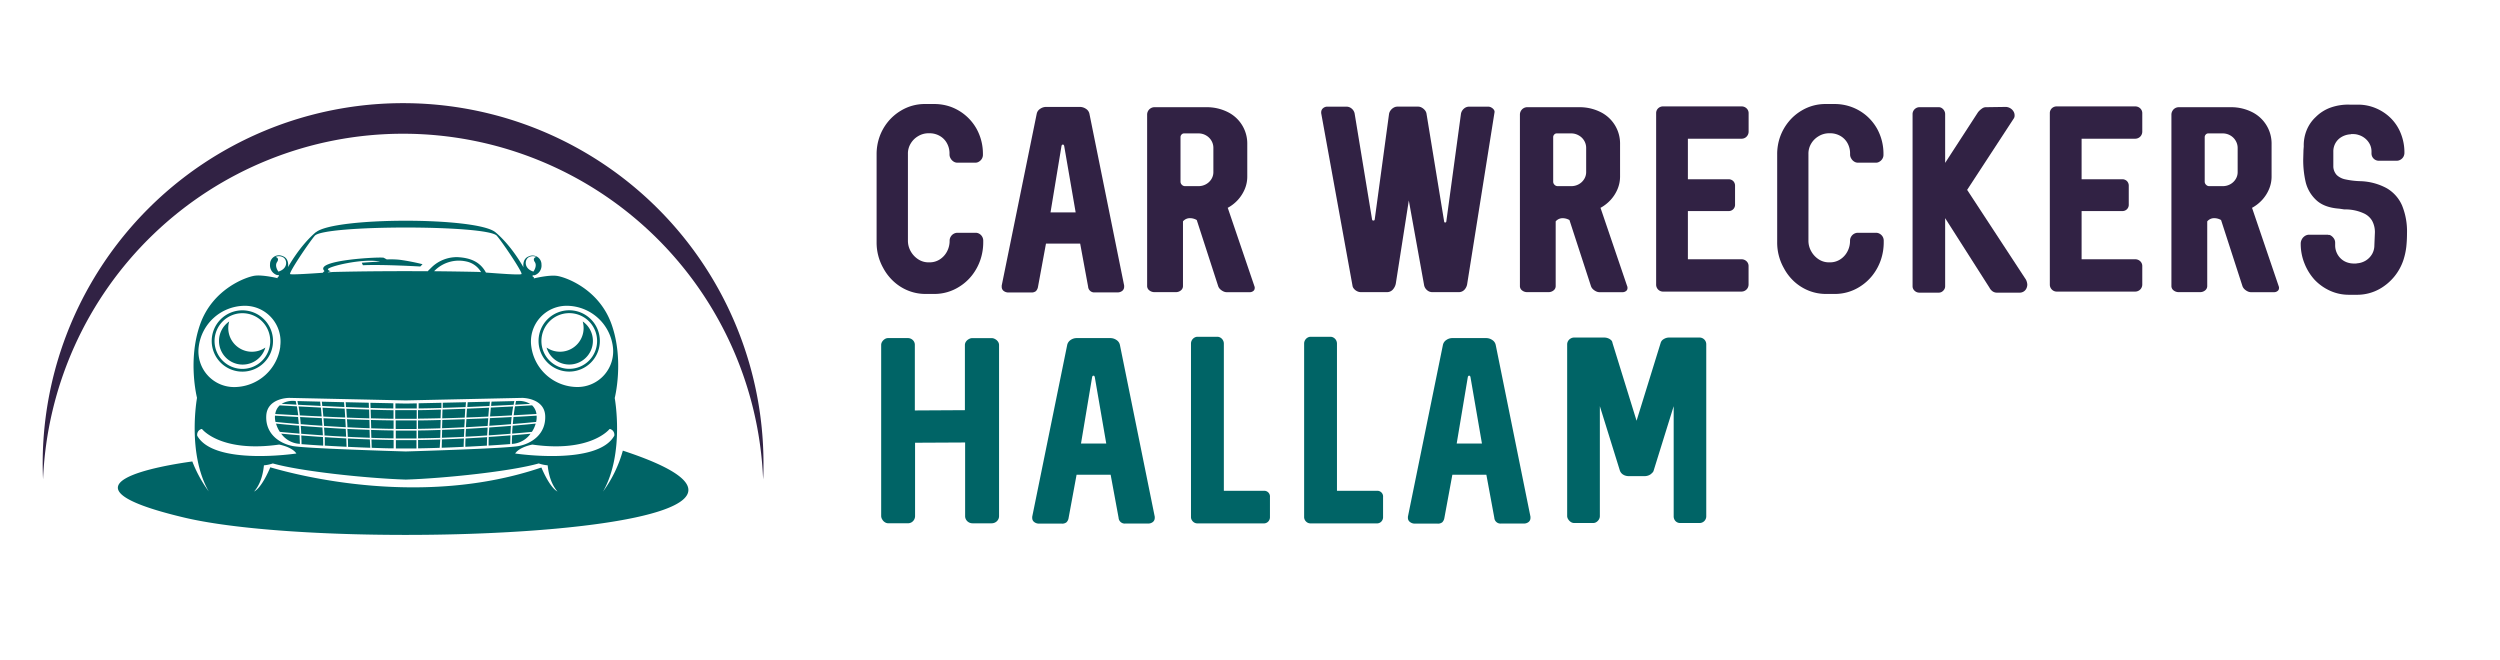 <svg id="Layer_1" data-name="Layer 1" xmlns="http://www.w3.org/2000/svg" viewBox="0 0 871 230"><defs><style>.cls-1,.cls-4{fill:#312244;}.cls-2,.cls-3{fill:#006466;}.cls-3,.cls-4{fill-rule:evenodd;}</style></defs><path class="cls-1" d="M307.72,93.38a18.06,18.06,0,0,1-2.31-9V53.78a18.11,18.11,0,0,1,1-6.06,17.58,17.58,0,0,1,2.93-5.25,17.06,17.06,0,0,1,4.54-3.92,16,16,0,0,1,8.49-2.31h3a17,17,0,0,1,5.94,1,17,17,0,0,1,8.92,7.63,18,18,0,0,1,2.22,8.86v.09a2.69,2.69,0,0,1-.31,1.38,2.86,2.86,0,0,1-1,1.07,2.29,2.29,0,0,1-1.3.41h-6.28a2.43,2.43,0,0,1-1.36-.41,3.08,3.08,0,0,1-1-1.07,2.67,2.67,0,0,1-.39-1.38v-.28a7.28,7.28,0,0,0-.91-3.66,6.47,6.47,0,0,0-2.5-2.53,7.1,7.1,0,0,0-3.61-.92h-.37a6.91,6.91,0,0,0-3.53,1,7.26,7.26,0,0,0-2.63,2.62,6.69,6.69,0,0,0-.94,3.62V83.87a7.47,7.47,0,0,0,1,3.73A7.92,7.92,0,0,0,320,90.4a6.44,6.44,0,0,0,3.46,1h.37a6.46,6.46,0,0,0,3.56-1,7.27,7.27,0,0,0,2.54-2.76,7.94,7.94,0,0,0,.92-3.78,2.66,2.66,0,0,1,.38-1.39,2.79,2.79,0,0,1,1-1,2.7,2.7,0,0,1,1.38-.37h6.28a2.48,2.48,0,0,1,1.34.37,2.77,2.77,0,0,1,1.33,2.4v.46a19.16,19.16,0,0,1-1,6.21,18.3,18.3,0,0,1-2.91,5.38,17.14,17.14,0,0,1-4.48,4,16.12,16.12,0,0,1-8.67,2.49h-3a16.19,16.19,0,0,1-5.92-1.09,16.58,16.58,0,0,1-5.1-3.14A17.71,17.71,0,0,1,307.72,93.38Z"/><path class="cls-1" d="M349,99.89a2.26,2.26,0,0,1,0-.42l12.19-59.82a2.64,2.64,0,0,1,1.17-1.71,3.63,3.63,0,0,1,2.15-.69h11.63a3.81,3.81,0,0,1,2.24.69,2.69,2.69,0,0,1,1.18,1.71l12.09,59.82a2.27,2.27,0,0,1,0,.44,1.79,1.79,0,0,1-.65,1.42,2.57,2.57,0,0,1-1.7.54H381.5a2.14,2.14,0,0,1-2.4-2l-2.77-15H364.42l-2.77,15a2.88,2.88,0,0,1-.74,1.56,2.44,2.44,0,0,1-1.66.47H351.4a2.69,2.69,0,0,1-1.74-.55A1.76,1.76,0,0,1,349,99.89ZM374.76,74l-4-23.17a1,1,0,0,0-.18-.35.38.38,0,0,0-.28-.11.38.38,0,0,0-.29.11,1,1,0,0,0-.18.35L366,74Z"/><path class="cls-1" d="M399.66,99.65V39.93a2.59,2.59,0,0,1,1.28-2.23,2.45,2.45,0,0,1,1.31-.35h18.09a16.23,16.23,0,0,1,7.42,1.7,12.21,12.21,0,0,1,6.79,11.22V61.53a11.21,11.21,0,0,1-.85,4.3,13.37,13.37,0,0,1-2.4,3.79,13.58,13.58,0,0,1-3.58,2.8l.1.19,9.23,27.14a1.22,1.22,0,0,1,.09.64,1.24,1.24,0,0,1-.5,1,1.93,1.93,0,0,1-1.26.41h-8a2.73,2.73,0,0,1-1.2-.3,4.11,4.11,0,0,1-1.09-.76,2.7,2.7,0,0,1-.66-1l-7.48-23.08a4.7,4.7,0,0,0-2.3-.65,3.14,3.14,0,0,0-2.5,1.11V99.65a1.89,1.89,0,0,1-.73,1.52,2.67,2.67,0,0,1-1.76.61h-7.38a2.84,2.84,0,0,1-1.85-.61A1.9,1.9,0,0,1,399.66,99.65Zm17.91-34.8a5.25,5.25,0,0,0,2.59-.66,5.08,5.08,0,0,0,1.89-1.79,4.57,4.57,0,0,0,.69-2.44v-8.4a4.91,4.91,0,0,0-.69-2.56,5.06,5.06,0,0,0-1.89-1.84,5.16,5.16,0,0,0-2.59-.68h-5.08a1.12,1.12,0,0,0-.84.4,1.3,1.3,0,0,0-.36.9v15.5a1.51,1.51,0,0,0,.47,1.1,1.49,1.49,0,0,0,1.1.47Z"/><path class="cls-1" d="M471.2,99.47l-10.89-60a1.33,1.33,0,0,1,0-.39,1.79,1.79,0,0,1,.62-1.36,2.21,2.21,0,0,1,1.54-.56h6.65a2.74,2.74,0,0,1,1.82.69,3,3,0,0,1,1,1.62l6.09,37a.59.59,0,0,0,.17.3.46.46,0,0,0,.29.07.47.47,0,0,0,.3-.07.68.68,0,0,0,.16-.3l5-36.83a2.94,2.94,0,0,1,.58-1.24,3.35,3.35,0,0,1,1.07-.92,2.57,2.57,0,0,1,1.21-.33h7.29a2.57,2.57,0,0,1,1.2.32,3.72,3.72,0,0,1,1.07.86,2.65,2.65,0,0,1,.6,1.13l6.18,37.75a.33.33,0,0,0,.35.32.36.36,0,0,0,.24-.09.42.42,0,0,0,.15-.23L509,39.65a3.06,3.06,0,0,1,1-1.77,2.71,2.71,0,0,1,1.85-.72h6.64a2.17,2.17,0,0,1,1.11.31,2.52,2.52,0,0,1,.84.73,1.27,1.27,0,0,1,.27.81l-9.51,59.72a3.84,3.84,0,0,1-1,2.22,2.61,2.61,0,0,1-1.92.83H499a2.7,2.7,0,0,1-1.82-.7,3,3,0,0,1-1-1.61l-5.35-29.63-4.52,28.89a4.33,4.33,0,0,1-1.11,2.22,2.68,2.68,0,0,1-1.94.83h-9.14a2.91,2.91,0,0,1-1.33-.33,3.1,3.1,0,0,1-1.07-.85A2,2,0,0,1,471.2,99.47Z"/><path class="cls-1" d="M529.54,99.65V39.93a2.53,2.53,0,0,1,.34-1.28,2.57,2.57,0,0,1,.93-.95,2.47,2.47,0,0,1,1.31-.35h18.1a16.26,16.26,0,0,1,7.42,1.7,12.21,12.21,0,0,1,6.79,11.22V61.53a11.22,11.22,0,0,1-.86,4.3,12.94,12.94,0,0,1-2.4,3.79,13.7,13.7,0,0,1-3.57,2.8l.09.19,9.23,27.14c.07.06.1.27.1.64a1.24,1.24,0,0,1-.5,1,2,2,0,0,1-1.26.41h-8a2.73,2.73,0,0,1-1.2-.3,4.11,4.11,0,0,1-1.09-.76,2.7,2.7,0,0,1-.66-1L546.8,76.67a4.74,4.74,0,0,0-2.31-.65A3.14,3.14,0,0,0,542,77.13V99.65a1.89,1.89,0,0,1-.73,1.52,2.69,2.69,0,0,1-1.76.61h-7.39a2.81,2.81,0,0,1-1.84-.61A1.87,1.87,0,0,1,529.54,99.65Zm17.91-34.8a5.25,5.25,0,0,0,2.59-.66,5.05,5.05,0,0,0,1.88-1.79,4.58,4.58,0,0,0,.7-2.44v-8.4a4.92,4.92,0,0,0-.7-2.56A5,5,0,0,0,550,47.16a5.16,5.16,0,0,0-2.59-.68h-5.08a1.12,1.12,0,0,0-.84.4,1.3,1.3,0,0,0-.36.9v15.5a1.51,1.51,0,0,0,.47,1.1,1.48,1.48,0,0,0,1.1.47Z"/><path class="cls-1" d="M577,99.1V39.47a2.29,2.29,0,0,1,.7-1.73,2.46,2.46,0,0,1,1.8-.67h27.23a2.49,2.49,0,0,1,1.77.68,2.28,2.28,0,0,1,.72,1.72v6.37a2.46,2.46,0,0,1-.33,1.25A2.41,2.41,0,0,1,608,48a2.46,2.46,0,0,1-1.25.33H588.06V62.45h14.12a2.31,2.31,0,0,1,1.68.64,2.28,2.28,0,0,1,.63,1.67v6.46a2.18,2.18,0,0,1-2.31,2.31H588.06v16.8h18.65a2.49,2.49,0,0,1,1.77.68,2.28,2.28,0,0,1,.72,1.72V99.1a2.5,2.5,0,0,1-.33,1.26,2.49,2.49,0,0,1-2.16,1.23H579.48a2.37,2.37,0,0,1-1.79-.72A2.44,2.44,0,0,1,577,99.1Z"/><path class="cls-1" d="M621.48,93.38a18.06,18.06,0,0,1-2.31-9V53.78a18.1,18.1,0,0,1,1-6.06,17.82,17.82,0,0,1,2.94-5.25,16.87,16.87,0,0,1,4.53-3.92,16.06,16.06,0,0,1,8.49-2.31h3a17,17,0,0,1,11.06,4,17.09,17.09,0,0,1,3.8,4.63,18,18,0,0,1,2.21,8.86v.09a2.59,2.59,0,0,1-.31,1.38,2.78,2.78,0,0,1-1,1.07,2.25,2.25,0,0,1-1.3.41h-6.28a2.38,2.38,0,0,1-1.35-.41,3,3,0,0,1-1-1.07,2.67,2.67,0,0,1-.39-1.38v-.28a7.38,7.38,0,0,0-.9-3.66,6.54,6.54,0,0,0-2.5-2.53,7.15,7.15,0,0,0-3.61-.92h-.37a7,7,0,0,0-3.54,1A7.34,7.34,0,0,0,631,50.06a6.78,6.78,0,0,0-.94,3.62V83.87a7.37,7.37,0,0,0,1,3.73,7.83,7.83,0,0,0,2.65,2.8,6.41,6.41,0,0,0,3.46,1h.37a6.43,6.43,0,0,0,3.55-1,7.12,7.12,0,0,0,2.54-2.76,7.83,7.83,0,0,0,.92-3.78,2.66,2.66,0,0,1,.38-1.39,2.75,2.75,0,0,1,1-1,2.63,2.63,0,0,1,1.37-.37h6.28a2.54,2.54,0,0,1,1.35.37,2.82,2.82,0,0,1,1,1,2.73,2.73,0,0,1,.36,1.4v.46a18.9,18.9,0,0,1-1,6.21,18.07,18.07,0,0,1-2.91,5.38,17.26,17.26,0,0,1-4.47,4,16.15,16.15,0,0,1-8.68,2.49h-3a16.25,16.25,0,0,1-5.93-1.09,16.82,16.82,0,0,1-5.1-3.14A17.49,17.49,0,0,1,621.48,93.38Z"/><path class="cls-1" d="M666.34,99.75v-60a2.33,2.33,0,0,1,.31-1.17,2.47,2.47,0,0,1,.87-.89,2.27,2.27,0,0,1,1.22-.34h6.74a1.87,1.87,0,0,1,1.1.35,2.6,2.6,0,0,1,.81.9,2.38,2.38,0,0,1,.3,1.15v17L689.14,39.1a6.4,6.4,0,0,1,1.37-1.27,2.29,2.29,0,0,1,1.49-.48l6.83-.1a3.27,3.27,0,0,1,1.55.46,3.16,3.16,0,0,1,1.1,1.08,2.45,2.45,0,0,1,.4,1.32,1.85,1.85,0,0,1-.37,1.3L685.35,66.15l20.5,31.29a4.55,4.55,0,0,1,.46,1.66,3.19,3.19,0,0,1-.35,1.47,2.55,2.55,0,0,1-1,1.05,2.69,2.69,0,0,1-1.5.34h-7.76a2.61,2.61,0,0,1-1.44-.43,3.57,3.57,0,0,1-1.14-1.32L677.69,76V99.75a2.05,2.05,0,0,1-.3,1.06,2.57,2.57,0,0,1-.81.83,2.07,2.07,0,0,1-1.1.32h-6.74a2.43,2.43,0,0,1-1.22-.31,2.39,2.39,0,0,1-.87-.83A2,2,0,0,1,666.34,99.75Z"/><path class="cls-1" d="M714.16,99.1V39.47a2.32,2.32,0,0,1,.69-1.73,2.46,2.46,0,0,1,1.8-.67h27.23a2.49,2.49,0,0,1,1.77.68,2.28,2.28,0,0,1,.72,1.72v6.37a2.46,2.46,0,0,1-.33,1.25,2.34,2.34,0,0,1-.91.91,2.46,2.46,0,0,1-1.25.33H725.23V62.45h14.13a2.3,2.3,0,0,1,1.67.64,2.28,2.28,0,0,1,.63,1.67v6.46a2.18,2.18,0,0,1-2.3,2.31H725.23v16.8h18.65a2.49,2.49,0,0,1,1.77.68,2.28,2.28,0,0,1,.72,1.72V99.1a2.5,2.5,0,0,1-.33,1.26,2.38,2.38,0,0,1-.91.9,2.46,2.46,0,0,1-1.25.33H716.65a2.37,2.37,0,0,1-1.79-.72A2.43,2.43,0,0,1,714.16,99.1Z"/><path class="cls-1" d="M756.52,99.65V39.93a2.54,2.54,0,0,1,.35-1.28,2.54,2.54,0,0,1,2.24-1.3H777.2a16.2,16.2,0,0,1,7.42,1.7,12.24,12.24,0,0,1,6.8,11.22V61.53a11.22,11.22,0,0,1-.86,4.3,12.94,12.94,0,0,1-2.4,3.79,13.7,13.7,0,0,1-3.57,2.8l.09.19,9.23,27.14a1.22,1.22,0,0,1,.09.64,1.24,1.24,0,0,1-.5,1,1.92,1.92,0,0,1-1.25.41h-8a2.66,2.66,0,0,1-1.2-.3,4,4,0,0,1-1.09-.76,2.88,2.88,0,0,1-.67-1l-7.47-23.08a4.77,4.77,0,0,0-2.31-.65A3.14,3.14,0,0,0,769,77.13V99.65a1.92,1.92,0,0,1-.73,1.52,2.72,2.72,0,0,1-1.77.61h-7.38a2.84,2.84,0,0,1-1.85-.61A1.9,1.9,0,0,1,756.52,99.65Zm17.91-34.8a5.29,5.29,0,0,0,2.6-.66,5.05,5.05,0,0,0,1.88-1.79A4.57,4.57,0,0,0,779.6,60v-8.4a4.91,4.91,0,0,0-.69-2.56A5,5,0,0,0,777,47.16a5.2,5.2,0,0,0-2.6-.68h-5.08a1.12,1.12,0,0,0-.84.4,1.3,1.3,0,0,0-.36.9v15.5a1.49,1.49,0,0,0,.48,1.1,1.47,1.47,0,0,0,1.09.47Z"/><path class="cls-1" d="M806.46,97.53a18.62,18.62,0,0,1-3.6-5.8A18.2,18.2,0,0,1,801.57,85v-.1a3.13,3.13,0,0,1,.41-1.56,3.09,3.09,0,0,1,1.09-1.15,2.71,2.71,0,0,1,1.45-.42h6.56a.3.3,0,0,0,.15.07l.22,0h.18a3.24,3.24,0,0,1,1.39,1.1,2.59,2.59,0,0,1,.55,1.58v.92a6.35,6.35,0,0,0,2.17,4.83,6,6,0,0,0,2.35,1.26,6.79,6.79,0,0,0,1.94.28h.28l.54,0a.58.58,0,0,0,.29-.07h.09a6.64,6.64,0,0,0,3.06-1,6.46,6.46,0,0,0,2.16-2.25,6.11,6.11,0,0,0,.78-3l.19-4.62a8.3,8.3,0,0,0-1-4,6.43,6.43,0,0,0-2.84-2.52,15.49,15.49,0,0,0-6.83-1.39L815,72.7q-5.34-.39-8.11-3.07a12.6,12.6,0,0,1-3.61-6.25,34.24,34.24,0,0,1-.84-7.85l.09-3.23.1-1.29a14,14,0,0,1,1-5.63,12.89,12.89,0,0,1,3.18-4.62,14,14,0,0,1,5.24-3.3,18.25,18.25,0,0,1,6.67-1h2.86a15.76,15.76,0,0,1,6.18,1.25A16.39,16.39,0,0,1,833,41.22a15.6,15.6,0,0,1,3.48,5.38,17.61,17.61,0,0,1,1.22,6.53v.09a2.79,2.79,0,0,1-.36,1.41,2.71,2.71,0,0,1-1,1A2.48,2.48,0,0,1,835,56h-6.37a2.52,2.52,0,0,1-1.72-.81,2.49,2.49,0,0,1-.68-1.77v-.65a5.53,5.53,0,0,0-.58-2.5,6.27,6.27,0,0,0-1.59-2A6.58,6.58,0,0,0,821.69,47a5.64,5.64,0,0,0-1.84-.28h-.74a.75.75,0,0,1-.46.09,6.89,6.89,0,0,0-3,1,5.72,5.72,0,0,0-2,2.1,5.86,5.86,0,0,0-.72,2.9v5.36A4.6,4.6,0,0,0,814.14,61a6.16,6.16,0,0,0,3,1.5,28.33,28.33,0,0,0,5.21.62,20.54,20.54,0,0,1,9.21,2.47,12.89,12.89,0,0,1,5.32,6,23.86,23.86,0,0,1,1.72,9.62,46.26,46.26,0,0,1-.23,4.65,23.8,23.8,0,0,1-1,4.67A18.1,18.1,0,0,1,829,100.7a16,16,0,0,1-7.77,2h-2.86a15.81,15.81,0,0,1-6.42-1.33A17.23,17.23,0,0,1,806.46,97.53Z"/><path class="cls-2" d="M307,179.82V120.19a2.15,2.15,0,0,1,.35-1.15,2.9,2.9,0,0,1,.91-.9,2.06,2.06,0,0,1,1.14-.35h6.83a2.46,2.46,0,0,1,1.78.68,2.28,2.28,0,0,1,.72,1.72V143l17.44-.1v-22.7a2.08,2.08,0,0,1,.36-1.15,2.77,2.77,0,0,1,1-.9,2.41,2.41,0,0,1,1.27-.35h6.64a2.41,2.41,0,0,1,1.27.35,2.77,2.77,0,0,1,1,.9,2.08,2.08,0,0,1,.36,1.15v59.63a2.38,2.38,0,0,1-.35,1.25,2.51,2.51,0,0,1-.95.91,2.63,2.63,0,0,1-1.29.33h-6.64a2.63,2.63,0,0,1-1.29-.33,2.51,2.51,0,0,1-.95-.91,2.38,2.38,0,0,1-.35-1.25V154.16l-17.44.09v25.57a2.53,2.53,0,0,1-1.24,2.16,2.47,2.47,0,0,1-1.26.33h-6.83a2.16,2.16,0,0,1-1.15-.34,2.59,2.59,0,0,1-.91-.92A2.42,2.42,0,0,1,307,179.82Z"/><path class="cls-2" d="M359.63,180.43a1.6,1.6,0,0,1,0-.43l12.18-59.81a2.76,2.76,0,0,1,1.17-1.72,3.64,3.64,0,0,1,2.15-.68h11.64a3.77,3.77,0,0,1,2.23.68,2.7,2.7,0,0,1,1.18,1.72L402.31,180a1.72,1.72,0,0,1,0,.45,1.77,1.77,0,0,1-.65,1.41,2.54,2.54,0,0,1-1.69.54h-7.85a2.14,2.14,0,0,1-2.4-2l-2.77-15H375.08l-2.77,15a2.72,2.72,0,0,1-.74,1.56,2.37,2.37,0,0,1-1.66.47h-7.84a2.71,2.71,0,0,1-1.75-.55A1.74,1.74,0,0,1,359.63,180.43Zm25.79-25.9-4-23.17a1.21,1.21,0,0,0-.17-.36.44.44,0,0,0-.58,0,1.21,1.21,0,0,0-.17.36l-3.88,23.17Z"/><path class="cls-2" d="M414.94,180.09V119.73a2.41,2.41,0,0,1,.32-1.22,2.47,2.47,0,0,1,.86-.87,2.19,2.19,0,0,1,1.13-.31h6.83a2.21,2.21,0,0,1,1.13.31,2.37,2.37,0,0,1,.85.87,2.33,2.33,0,0,1,.33,1.22V171h13.84a2,2,0,0,1,2.22,2.21v6.92a2.21,2.21,0,0,1-.6,1.58,2.1,2.1,0,0,1-1.62.64H417.16a2.12,2.12,0,0,1-1.1-.3,2.35,2.35,0,0,1-.81-.82A2,2,0,0,1,414.94,180.09Z"/><path class="cls-2" d="M454.36,180.09V119.73a2.32,2.32,0,0,1,.32-1.22,2.39,2.39,0,0,1,.86-.87,2.18,2.18,0,0,1,1.12-.31h6.84a2.18,2.18,0,0,1,1.12.31,2.4,2.4,0,0,1,1.18,2.09V171h13.85a2,2,0,0,1,2.21,2.21v6.92a2.21,2.21,0,0,1-.6,1.58,2.08,2.08,0,0,1-1.61.64H456.57a2.14,2.14,0,0,1-1.1-.3,2.35,2.35,0,0,1-.81-.82A2.09,2.09,0,0,1,454.36,180.09Z"/><path class="cls-2" d="M490.52,180.43a2.16,2.16,0,0,1,0-.43l12.19-59.81a2.68,2.68,0,0,1,1.17-1.72,3.59,3.59,0,0,1,2.15-.68H517.7a3.75,3.75,0,0,1,2.23.68,2.7,2.7,0,0,1,1.18,1.72L533.21,180a2.49,2.49,0,0,1,0,.45,1.76,1.76,0,0,1-.64,1.41,2.57,2.57,0,0,1-1.7.54h-7.85a2.15,2.15,0,0,1-2.4-2l-2.77-15H506l-2.77,15a2.85,2.85,0,0,1-.74,1.56,2.4,2.4,0,0,1-1.66.47H493a2.69,2.69,0,0,1-1.74-.55A1.72,1.72,0,0,1,490.52,180.43Zm25.79-25.9-4-23.17a.86.86,0,0,0-.17-.36.38.38,0,0,0-.29-.11.38.38,0,0,0-.28.11,1,1,0,0,0-.18.36l-3.88,23.17Z"/><path class="cls-2" d="M546,179.82V120a2.27,2.27,0,0,1,.34-1.22,2.47,2.47,0,0,1,.9-.86,2.3,2.3,0,0,1,1.16-.32h10.52a3.78,3.78,0,0,1,1.33.25,3.1,3.1,0,0,1,1.07.67,1.43,1.43,0,0,1,.46.93l8.4,27.14,8.4-27.14a2.2,2.2,0,0,1,1.07-1.31,3.47,3.47,0,0,1,1.89-.54h10.52a2.34,2.34,0,0,1,2.4,2.4v59.82a2.33,2.33,0,0,1-2.4,2.4h-6.65a2.22,2.22,0,0,1-1.67-.68,2.4,2.4,0,0,1-.63-1.72V141.51l-7,22.52a1.44,1.44,0,0,1-.31.54,8,8,0,0,1-.7.66l-.47.28a3.8,3.8,0,0,1-1.47.37h-5.91a3.84,3.84,0,0,1-1.48-.37l-.46-.28a2.86,2.86,0,0,1-.92-1.2l-7-22.52v38.31a2.29,2.29,0,0,1-.32,1.14,2.77,2.77,0,0,1-.86.91,2.05,2.05,0,0,1-1.12.35h-6.65a2.15,2.15,0,0,1-1.15-.35,3,3,0,0,1-.9-.91A2.14,2.14,0,0,1,546,179.82Z"/><path class="cls-3" d="M110.09,80.85c-5.73,4.83-9.74,12.22-9.74,12.22s.56-3-1.88-3.84a3.09,3.09,0,0,0-4.39,2.84,3.57,3.57,0,0,0,2.43,3.76l.63,0v.5s-.4.06-.41.26,0,.33,0,.33-5.06-1.23-7.91-.87-14.71,4.48-19.11,17-1.07,25.56-1.07,25.56-3.52,19.26,4.08,32.6h0A45.17,45.17,0,0,1,67,160.77c-9.6,1.32-51.59,8-2.74,19.57C118.54,193.16,303.92,185.58,217,157a44.2,44.2,0,0,1-6.91,14.27h0c7.61-13.34,4.08-32.6,4.08-32.6s3.33-13-1.06-25.56-16.26-16.62-19.12-17S186,97,186,97s0-.11,0-.33-.42-.26-.42-.26v-.5l.63,0a3.55,3.55,0,0,0,2.44-3.76,3.09,3.09,0,0,0-4.4-2.84c-2.43.88-1.87,3.84-1.87,3.84s-4-7.39-9.75-12.22c-6.35-5.37-56.2-5.37-62.57,0ZM88.53,171.26c1.31-1.53,2.93-4.2,3.42-9.14a12.77,12.77,0,0,0,3.1-.66c9.56,2.72,32.49,5.18,46.33,5.63,13.84-.45,36.78-2.91,46.32-5.63a13,13,0,0,0,3.11.66c.5,5,2.17,7.69,3.49,9.22l-.06-.08c-2.49-1.33-4.88-6.62-5.62-8.38-41.26,14-84.32,2.9-94.45-.07-.69,1.67-3.12,7.1-5.64,8.45Zm45.19-81.45c-.71-.4-24.7.74-20.66,4.63a3.18,3.18,0,0,0-.59.59c-4.28.3-11,.74-11.38.46-.57-.39,6.31-10.65,8.56-13.34,3.19-3.84,60.27-3.84,63.46,0,2.26,2.69,9.13,12.95,8.57,13.34s-8.26-.23-12.38-.53c-2-3.74-5.41-5.14-9.9-5.37a12.63,12.63,0,0,0-9.09,3.61L149,94.5c-11.12-.07-22.45,0-33.06.26,0,0-.68.07-1.79.14a6.91,6.91,0,0,1,1.11-.47,1.22,1.22,0,0,1-1-.52c-.64-.93,12.41-4.1,18.21-2.74-1.75,0-6.43.37-6.43.37l.4.87c6.73-.33,20,.44,20,.44l.77-.8a73.88,73.88,0,0,0-7.84-1.53,29.1,29.1,0,0,0-4.59-.13l-1.08-.58Zm33.89,5-.8-.07c-5.07-.12-10.29-.19-15.57-.25a11.93,11.93,0,0,1,11.18-3.4,7.76,7.76,0,0,1,5.19,3.72Zm-26.23,62.48c-4.78-.14-35.24-1.07-39.44-1.9-4.55-.9-9.46-4.18-9.18-10.49s8-6.28,8-6.28l40.59.88,40.6-.88s7.74,0,8,6.28-4.62,9.59-9.19,10.49c-4.21.83-34.65,1.76-39.44,1.9Zm56.94-49.19a10.68,10.68,0,1,1-10.69,10.68,10.68,10.68,0,0,1,10.69-10.68Zm0,1a9.7,9.7,0,1,1-9.69,9.7,9.7,9.7,0,0,1,9.69-9.7ZM185.1,120.69a12.44,12.44,0,0,1,12.62-14.15,16.29,16.29,0,0,1,15.79,14.15,12.43,12.43,0,0,1-12.63,14.14,16.26,16.26,0,0,1-15.78-14.14Zm27.22,28.85s.14-.31,1,.33a2.11,2.11,0,0,1,.7,1.93c-5.85,10.53-34.54,6.2-34.54,6.2,1.53-2.32,6-3.11,6-3.11,20.32,2.89,26.82-5.35,26.82-5.35Zm-66.66-6.65c2.47,0,5.16-.09,7.94-.18l-.1,3c-2.72.07-5.37.12-7.87.15l0-3Zm8.5-.19,7.94-.29c-.06.91-.11,2-.18,3.08-2.61.09-5.24.19-7.85.26l.09-3.05Zm8.53-.32c2.65-.11,5.25-.22,7.7-.34-.09.9-.17,2-.27,3.09-2.45.12-5,.23-7.63.33.07-1.13.14-2.17.2-3.08ZM171,142l7.79-.4c-.15.83-.31,1.88-.46,3.12-2.26.12-4.84.26-7.6.37.1-1.13.2-2.19.27-3.09Zm-25.33,4.47c2.5,0,5.15-.07,7.86-.15l-.09,2.9c-2.55.08-5.15.15-7.8.18l0-2.93Zm8.43-.16c2.59-.07,5.22-.16,7.81-.26,0,.92-.1,1.88-.16,2.81-2.49.13-5.08.24-7.74.34l.09-2.89Zm8.4-.29c2.6-.1,5.18-.2,7.61-.31-.08.87-.14,1.77-.21,2.68-2.36.15-4.9.31-7.57.45.05-.94.11-1.9.17-2.82Zm8.18-.34c2.75-.13,5.31-.26,7.58-.39-.09.78-.16,1.59-.23,2.49-2.24.19-4.77.38-7.55.56.06-.88.13-1.79.2-2.66Zm-25,4.29c2.63,0,5.24-.1,7.79-.18l-.09,2.76c-2.52.07-5.11.14-7.73.17l0-2.75Zm8.36-.2c2.66-.1,5.24-.2,7.73-.33-.05,1-.1,1.89-.13,2.75-2.48.13-5,.23-7.67.33l.07-2.75Zm8.31-.35c2.65-.15,5.18-.3,7.54-.46-.05,1-.12,1.89-.17,2.76h-.15c-2.31.16-4.78.31-7.36.43,0-.85.07-1.79.14-2.74Zm8.13-.49c2.78-.19,5.31-.39,7.53-.56-.06.86-.12,1.78-.16,2.75-2.23.19-4.76.37-7.54.56,0-.86.1-1.81.17-2.75Zm-29,4.41c1.22,0,2.42,0,3.62,0l0,2.9c-1.32,0-2.53,0-3.59,0s-2.26,0-3.59,0l0-2.9,3.61,0Zm0-3.32c1.22,0,2.43,0,3.65,0l0,2.75-3.62,0-3.62,0,0-2.75c1.21,0,2.42,0,3.64,0Zm0-3.55c1.17,0,2.4,0,3.68,0l0,3-3.65,0-3.65,0v-3c1.25,0,2.48,0,3.66,0Zm0-3.57h3.71l0,3H137.7l0-3Zm0-2.3,3.72-.07v1.77c-1.32,0-2.56,0-3.72,0s-2.41,0-3.71,0v-1.77l3.72.07Zm4.31-.1,8-.17,0,1.8c-2.77.09-5.46.14-7.94.17l0-1.8Zm8.54-.19,8-.18c0,.4-.07,1-.12,1.69-2.64.11-5.33.21-7.95.28l0-1.79Zm8.62-.18,7.72-.19c0,.39-.08.89-.14,1.5-2.45.13-5.05.25-7.7.36,0-.71.09-1.3.12-1.67Zm8.31-.2,7.94-.2c-.07.31-.15.73-.25,1.29l-7.83.4c0-.62.1-1.12.14-1.49Zm8.53-.22h.41a7.62,7.62,0,0,1,4.5,1l-5.17.3c.1-.56.2-1,.26-1.28Zm5.6,1.52a5.06,5.06,0,0,1,1.51,3c-1.19.07-4.05.24-7.93.45.16-1.26.3-2.3.46-3.12,2.94-.17,5.07-.3,6-.34Zm1.57,3.58a7.5,7.5,0,0,1-.17,2.19c-1.33.13-4.18.41-8.12.73.06-.89.15-1.71.23-2.45,3.95-.21,6.89-.4,8.06-.47Zm-.33,2.77a10,10,0,0,1-1.32,2.88c-1.58.16-3.93.37-6.87.62,0-1,.1-1.91.18-2.77,3.79-.3,6.61-.58,8-.73Zm-1.76,3.5a8.59,8.59,0,0,1-5.71,3.5l-.83.09c0-1.06.06-2.06.1-3,2.68-.22,4.87-.42,6.44-.57Zm-7.11,3.63c-1.71.14-4.37.33-7.53.52,0-.75,0-1.78.06-3,2.77-.18,5.32-.37,7.55-.55,0,.94-.07,1.94-.08,3Zm-8.12.54c-2.32.15-4.88.28-7.52.41,0-.71,0-1.72.08-2.91,2.61-.14,5.1-.29,7.41-.44h.1c-.05,1.17-.08,2.21-.07,2.94Zm-8.1.42c-2.54.13-5.13.24-7.65.32l.08-2.9c2.62-.08,5.2-.2,7.66-.33-.06,1.21-.09,2.22-.09,2.91Zm-8.24.34c-2.73.1-5.35.16-7.64.2V153.3c2.61,0,5.2-.1,7.72-.17L153.2,156Zm37.12-34.93a8.23,8.23,0,0,0,12.91-6.77,9,9,0,0,0-.31-2.32,8.24,8.24,0,1,1-12.6,9.09Zm-4.58-26.46c-3.25-1-3.09-3.85-1.86-4.85a2.93,2.93,0,0,1,2.85-.26s-1.47.34-.51,1.77-.48,3.34-.48,3.34ZM84.45,108.12A10.68,10.68,0,1,1,73.76,118.8a10.67,10.67,0,0,1,10.69-10.68Zm0,1a9.7,9.7,0,1,1-9.7,9.7,9.71,9.71,0,0,1,9.7-9.7Zm13.21,11.59a16.26,16.26,0,0,1-15.79,14.14,12.43,12.43,0,0,1-12.62-14.14A16.27,16.27,0,0,1,85,106.54a12.43,12.43,0,0,1,12.62,14.15ZM70.44,149.54s6.5,8.24,26.82,5.35c0,0,4.46.79,6,3.11,0,0-28.69,4.33-34.55-6.2a2.14,2.14,0,0,1,.7-1.93c.91-.64,1-.33,1-.33Zm66.66-6.65,0,3c-2.49,0-5.15-.08-7.87-.15l-.09-3c2.78.09,5.45.15,7.93.18Zm-8.5-.19.08,3.05c-2.59-.07-5.23-.17-7.82-.26-.09-1.13-.15-2.17-.2-3.08l7.94.29Zm-8.52-.32c.06.91.12,2,.19,3.08-2.62-.1-5.18-.21-7.61-.33-.1-1.13-.2-2.19-.28-3.09,2.45.12,5,.23,7.7.34ZM111.8,142c.08.9.18,2,.27,3.09-2.76-.11-5.34-.25-7.6-.37-.14-1.24-.3-2.29-.44-3.12l7.77.4Zm25.33,4.47,0,2.93c-2.65,0-5.26-.1-7.8-.18l-.09-2.9c2.72.08,5.37.12,7.86.15Zm-8.43-.16.08,2.89c-2.66-.1-5.25-.21-7.74-.34,0-.93-.1-1.89-.15-2.81,2.59.1,5.23.19,7.81.26Zm-8.4-.29c.06.92.11,1.88.17,2.82-2.66-.14-5.19-.3-7.57-.45-.06-.91-.13-1.81-.2-2.68,2.43.11,5,.21,7.6.31Zm-8.19-.34c.07.87.15,1.78.22,2.66-2.79-.18-5.33-.37-7.55-.56-.07-.9-.15-1.71-.24-2.49,2.26.13,4.82.26,7.57.39Zm25,4.29,0,2.75c-2.61,0-5.2-.1-7.73-.17l-.09-2.76c2.55.08,5.15.16,7.79.18Zm-8.36-.2.09,2.75c-2.64-.1-5.2-.2-7.68-.33,0-.86-.08-1.79-.14-2.75,2.49.13,5.08.23,7.73.33Zm-8.3-.35c.06.95.1,1.89.14,2.74-2.57-.12-5-.27-7.35-.43h-.18c0-.87-.1-1.8-.15-2.76,2.34.16,4.88.31,7.54.46Zm-8.13-.49c.07.94.13,1.89.17,2.75-2.77-.19-5.32-.37-7.55-.56,0-1-.1-1.89-.16-2.75,2.22.17,4.75.37,7.54.56Zm24.72-8.43v1.8c-2.48,0-5.17-.08-7.94-.17l-.06-1.8,8,.17Zm-8.56-.19.05,1.79c-2.61-.07-5.32-.17-8-.28,0-.7-.07-1.29-.11-1.69l8,.18Zm-8.6-.18c0,.37.07,1,.11,1.67-2.66-.11-5.27-.23-7.71-.36-.06-.61-.1-1.11-.15-1.5l7.75.19Zm-8.32-.2c0,.37.09.87.13,1.49l-7.83-.4c-.1-.56-.18-1-.24-1.29l7.94.2Zm-8.54-.22c.05.29.16.72.26,1.28l-5.16-.3a7.62,7.62,0,0,1,4.5-1Zm-5.58,1.52,6,.34c.14.82.3,1.86.46,3.12l-8-.45a5,5,0,0,1,1.54-3Zm-1.59,3.58c1.19.07,4.1.26,8,.47.09.74.18,1.56.25,2.45-4-.32-6.8-.6-8.12-.73a7.52,7.52,0,0,1-.18-2.19Zm.33,2.77c1.41.15,4.22.43,8,.73.07.86.13,1.78.17,2.77-2.93-.25-5.28-.46-6.85-.62a10.3,10.3,0,0,1-1.33-2.88Zm1.76,3.5c1.57.15,3.78.35,6.45.57,0,1,.07,2,.09,3l-.83-.09a8.57,8.57,0,0,1-5.71-3.5Zm7.11,3.63q0-1.59-.09-3c2.24.18,4.78.37,7.56.55.06,1.19.09,2.22.07,3-3.18-.19-5.84-.38-7.54-.52Zm8.11.54c0-.73,0-1.77,0-2.94h.08c2.34.15,4.83.3,7.42.44,0,1.19.08,2.2.08,2.91-2.65-.13-5.21-.26-7.53-.41Zm8.1.42c0-.69,0-1.7-.07-2.91,2.46.13,5,.25,7.66.33L129,156c-2.52-.08-5.13-.19-7.68-.32Zm8.25.34-.09-2.89c2.53.07,5.11.15,7.72.17l0,2.92c-2.3,0-4.92-.1-7.65-.2ZM92.45,121.09A8.24,8.24,0,1,1,79.86,112a8.24,8.24,0,0,0,12.59,9.09ZM97,94.63s-1.45-1.89-.47-3.34S96,89.52,96,89.52a2.93,2.93,0,0,1,2.85.26C100.12,90.78,100.28,93.61,97,94.63Z"/><path class="cls-4" d="M140.45,35.94A125.55,125.55,0,0,1,266,161.49c0,1.85,0,3.68-.13,5.51A125.54,125.54,0,0,0,15,167c-.09-1.83-.13-3.66-.13-5.51A125.55,125.55,0,0,1,140.45,35.94Z"/></svg>